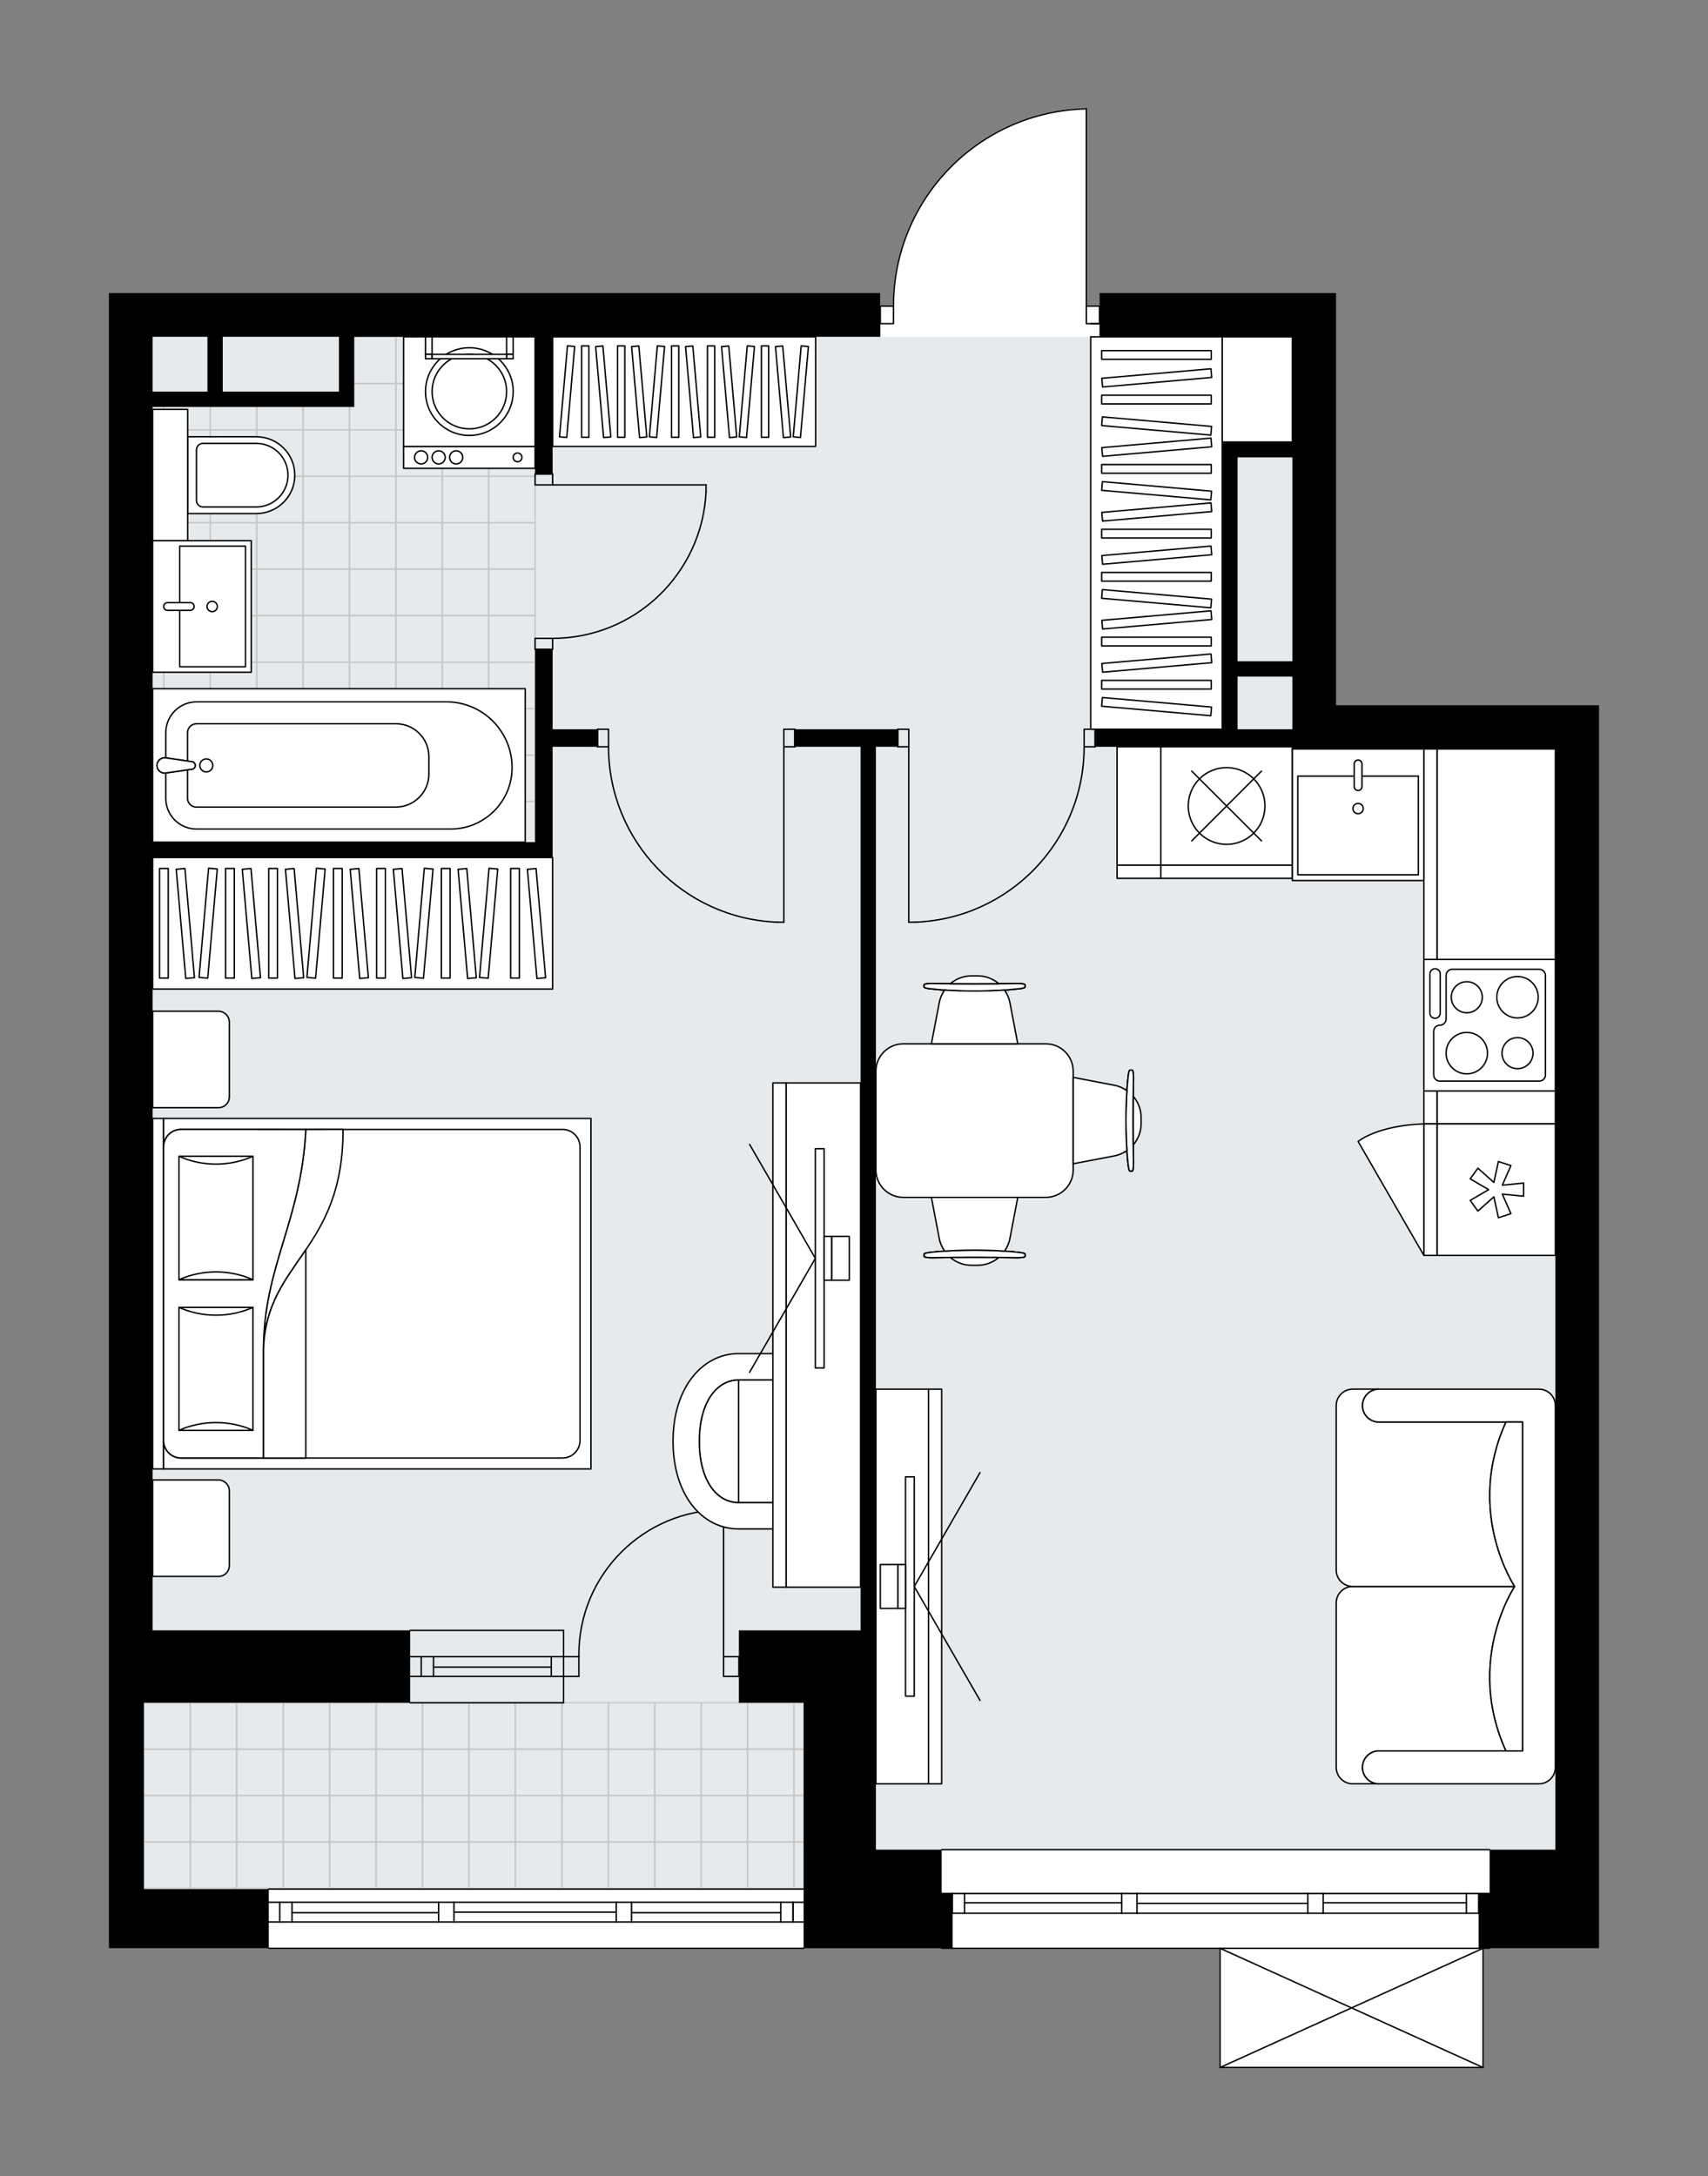 <svg xmlns="http://www.w3.org/2000/svg" height="2000px" id="Layer_1" style="enable-background:new 0 0 1570.11 2000;" version="1.1" viewBox="0 0 1570.11 2000" width="1570.11px" x="0px" y="0px" xml:space="preserve">
<rect x="0" y="0" width="1570.11" height="2000" fill="#808080" stroke="none"/>
<style type="text/css">
	.st0{fill:#FFFFFF;}
	.st1{fill:#E7EAEC;}
	.st2{fill:none;stroke:#C8C8C8;stroke-width:1.3;stroke-linecap:round;stroke-linejoin:round;stroke-miterlimit:10;}
	.st3{fill:none;stroke:#000000;stroke-width:1.3;stroke-linecap:round;stroke-linejoin:round;stroke-miterlimit:10;}
	.st4{fill:#FFFFFF;stroke:#000000;stroke-width:1.3;stroke-linecap:round;stroke-linejoin:round;stroke-miterlimit:10;}
	.st5{fill:none;stroke:#000000;stroke-width:1.3;stroke-linecap:round;stroke-linejoin:round;}
	.st6{fill:none;stroke:#000000;stroke-width:1.3;stroke-linecap:round;stroke-linejoin:round;stroke-dasharray:10.076,10.076;}
	.st7{font-family: 'Arial-BoldMT','Arial'; font-weight:bold;}
	.st8{font-size:105.605px;}
	.st9{font-size:89.358px;}
	.st10{font-family: 'ArialMT','Arial';}
	.st11{font-size:40px;}
</style>
<path class="st0" d="M1470.11,648v40.3v1011.47v90.67h-100.09  c0,0.36-0.29,0.65-0.65,0.65h-5.39V1900c0,0,0,0.01,0,0.01c0,0.04-0.01,0.07-0.02,0.11c-0.01,0.05-0.01,0.1-0.03,0.15  c0,0,0,0,0,0.01c0,0.01-0.01,0.01-0.01,0.01c-0.05,0.09-0.12,0.17-0.2,0.23c-0.02,0.02-0.04,0.03-0.07,0.05  c-0.09,0.05-0.19,0.09-0.31,0.09c0,0,0,0-0.01,0c0,0,0,0,0,0h-241.78c0,0,0,0,0,0c0,0,0,0-0.01,0c-0.11,0-0.21-0.04-0.31-0.09  c-0.02-0.01-0.04-0.03-0.07-0.05c-0.08-0.06-0.16-0.14-0.2-0.23c0-0.01-0.01-0.01-0.01-0.01c0,0,0,0,0-0.01  c-0.02-0.05-0.02-0.1-0.03-0.15c-0.01-0.04-0.02-0.07-0.02-0.11c0,0,0-0.01,0-0.01v-108.92H865.65c-0.36,0-0.65-0.29-0.65-0.65  H739.36c0,0.36-0.29,0.65-0.65,0.65H247.08c-0.36,0-0.65-0.29-0.65-0.65H100v-54.4v-171.26v-66.49V269.2h40.3h668.94v11.44h11.45  c0.17-47.61,18.57-92.54,51.87-126.6c33.46-34.21,78.23-53.63,126.06-54.7c0,0,0,0,0.01,0c0,0,0,0,0.01,0  c0.26,0,0.48,0.15,0.58,0.37c0,0,0.01,0.01,0.01,0.01c0.02,0.06,0.03,0.12,0.04,0.18c0,0.02,0.02,0.04,0.02,0.07c0,0,0,0,0,0  c0,0,0,0.01,0,0.01v180.64h11.44V269.2h177.31h40.3V648H1470.11z" id="background" />
<g id="floor">
	<polygon class="st1" points="1429.81,688.3 1188.03,688.3 1188.03,309.5 140.3,309.5 140.3,688.3 140.3,1024.94 140.3,1564.77    132.24,1564.77 132.24,1736.03 738.71,1736.03 738.71,1699.76 1429.81,1699.76  " />
	<g>
		
			<rect class="st2" height="26.74" transform="matrix(2.223905e-05 -1 1 2.223905e-05 -279.057 553.72)" width="42.65" x="116.01" y="403.02" />
		
			<rect class="st2" height="26.74" transform="matrix(2.244058e-05 -1 1 2.244058e-05 -242.668 517.333)" width="30.13" x="122.27" y="366.64" />
		
			<rect class="st2" height="42.65" transform="matrix(2.252771e-05 -1 1 2.252771e-05 -116.429 716.359)" width="42.65" x="278.65" y="395.07" />
		
			<rect class="st2" height="42.65" transform="matrix(2.301168e-05 -1 1 2.301168e-05 -79.905 679.838)" width="30.4" x="284.78" y="358.55" />
		
			<rect class="st2" height="42.65" transform="matrix(2.252771e-05 -1 1 2.252771e-05 -159.075 673.71)" width="42.65" x="236" y="395.07" />
		
			<rect class="st2" height="42.65" transform="matrix(2.301167e-05 -1 1 2.301167e-05 -122.551 637.189)" width="30.4" x="242.13" y="358.55" />
		
			<rect class="st2" height="42.65" transform="matrix(2.252771e-05 -1 1 2.252771e-05 -201.721 631.061)" width="42.65" x="193.35" y="395.07" />
		
			<rect class="st2" height="42.65" transform="matrix(2.301168e-05 -1 1 2.301168e-05 -165.197 594.54)" width="30.4" x="199.48" y="358.55" />
		
			<rect class="st2" height="42.65" transform="matrix(2.252771e-05 -1 1 2.252771e-05 -244.367 588.412)" width="42.65" x="150.71" y="395.07" />
		
			<rect class="st2" height="42.65" transform="matrix(2.284918e-05 -1 1 2.284918e-05 -207.978 552.025)" width="30.13" x="156.97" y="358.68" />
		
			<rect class="st2" height="42.65" transform="matrix(2.252771e-05 -1 1 2.252771e-05 54.157 886.955)" width="42.65" x="449.24" y="395.07" />
		
			<rect class="st2" height="42.65" transform="matrix(2.252771e-05 -1 1 2.252771e-05 96.806 844.308)" width="42.65" x="449.24" y="352.43" />
		
			<rect class="st2" height="42.65" transform="matrix(2.252771e-05 -1 1 2.252771e-05 11.511 844.306)" width="42.65" x="406.59" y="395.07" />
		
			<rect class="st2" height="42.65" transform="matrix(2.252771e-05 -1 1 2.252771e-05 54.16 801.659)" width="42.65" x="406.59" y="352.42" />
		
			<rect class="st2" height="42.65" transform="matrix(2.252771e-05 -1 1 2.252771e-05 -31.135 801.657)" width="42.65" x="363.95" y="395.07" />
		
			<rect class="st2" height="42.65" transform="matrix(2.252771e-05 -1 1 2.252771e-05 11.514 759.01)" width="42.65" x="363.95" y="352.42" />
		
			<rect class="st2" height="42.65" transform="matrix(-2.252771e-05 1 -1 -2.252771e-05 801.547 -139.592)" width="42.92" x="449.11" y="309.64" />
		
			<rect class="st2" height="42.65" transform="matrix(-2.252771e-05 1 -1 -2.252771e-05 758.897 -96.945)" width="42.92" x="406.46" y="309.64" />
		
			<rect class="st2" height="42.65" transform="matrix(-2.252771e-05 1 -1 -2.252771e-05 716.247 -54.298)" width="42.92" x="363.81" y="309.64" />
		
			<rect class="st2" height="42.65" transform="matrix(2.252771e-05 -1 1 2.252771e-05 -73.782 759.007)" width="42.65" x="321.3" y="395.07" />
		
			<rect class="st2" height="42.65" transform="matrix(2.252771e-05 -1 1 2.252771e-05 -31.133 716.361)" width="42.65" x="321.3" y="352.42" />
		
			<rect class="st2" height="42.65" transform="matrix(-2.252771e-05 1 -1 -2.252771e-05 673.597 -11.65)" width="42.92" x="321.17" y="309.64" />
		
			<rect class="st2" height="26.74" transform="matrix(2.223905e-05 -1 1 2.223905e-05 -535.218 809.864)" width="42.65" x="116.01" y="659.18" />
		
			<rect class="st2" height="26.74" transform="matrix(2.223905e-05 -1 1 2.223905e-05 -492.569 767.218)" width="42.65" x="116.01" y="616.53" />
		
			<rect class="st2" height="42.65" transform="matrix(2.252771e-05 -1 1 2.252771e-05 -372.589 972.504)" width="42.65" x="278.64" y="651.23" />
		
			<rect class="st2" height="42.65" transform="matrix(2.252771e-05 -1 1 2.252771e-05 -329.94 929.857)" width="42.65" x="278.65" y="608.58" />
		
			<rect class="st2" height="42.65" transform="matrix(2.252771e-05 -1 1 2.252771e-05 -415.235 929.855)" width="42.65" x="236" y="651.23" />
		
			<rect class="st2" height="42.65" transform="matrix(2.252771e-05 -1 1 2.252771e-05 -372.586 887.208)" width="42.65" x="236" y="608.58" />
		
			<rect class="st2" height="42.65" transform="matrix(2.252771e-05 -1 1 2.252771e-05 -457.882 887.206)" width="42.65" x="193.35" y="651.22" />
		
			<rect class="st2" height="42.65" transform="matrix(2.252771e-05 -1 1 2.252771e-05 -415.233 844.559)" width="42.65" x="193.35" y="608.58" />
		
			<rect class="st2" height="42.65" transform="matrix(2.252771e-05 -1 1 2.252771e-05 -500.528 844.557)" width="42.65" x="150.7" y="651.22" />
		
			<rect class="st2" height="42.65" transform="matrix(2.252771e-05 -1 1 2.252771e-05 -457.879 801.91)" width="42.65" x="150.7" y="608.58" />
		
			<rect class="st2" height="26.74" transform="matrix(2.223905e-05 -1 1 2.223905e-05 -407.003 681.658)" width="42.65" x="116.01" y="530.97" />
		
			<rect class="st2" height="26.74" transform="matrix(2.223905e-05 -1 1 2.223905e-05 -364.354 639.012)" width="42.65" x="116.01" y="488.32" />
		
			<rect class="st2" height="26.74" transform="matrix(2.223905e-05 -1 1 2.223905e-05 -321.705 596.366)" width="42.65" x="116.01" y="445.67" />
		
			<rect class="st2" height="26.74" transform="matrix(-2.223905e-05 1 -1 -2.223905e-05 724.454 449.796)" width="42.92" x="115.88" y="573.75" />
		
			<rect class="st2" height="42.65" transform="matrix(2.252771e-05 -1 1 2.252771e-05 -244.375 844.298)" width="42.65" x="278.65" y="523.01" />
		
			<rect class="st2" height="42.65" transform="matrix(2.252771e-05 -1 1 2.252771e-05 -201.726 801.652)" width="42.65" x="278.65" y="480.37" />
		
			<rect class="st2" height="42.65" transform="matrix(2.252771e-05 -1 1 2.252771e-05 -159.077 759.005)" width="42.65" x="278.65" y="437.72" />
		
			<rect class="st2" height="42.65" transform="matrix(2.252771e-05 -1 1 2.252771e-05 -287.021 801.649)" width="42.65" x="236" y="523.01" />
		
			<rect class="st2" height="42.65" transform="matrix(2.252771e-05 -1 1 2.252771e-05 -244.372 759.003)" width="42.65" x="236" y="480.37" />
		
			<rect class="st2" height="42.65" transform="matrix(2.252771e-05 -1 1 2.252771e-05 -201.723 716.356)" width="42.65" x="236" y="437.72" />
		
			<rect class="st2" height="42.65" transform="matrix(2.252771e-05 -1 1 2.252771e-05 -329.667 759)" width="42.65" x="193.35" y="523.01" />
		
			<rect class="st2" height="42.65" transform="matrix(2.252771e-05 -1 1 2.252771e-05 -287.018 716.354)" width="42.65" x="193.35" y="480.36" />
		
			<rect class="st2" height="42.65" transform="matrix(2.252771e-05 -1 1 2.252771e-05 -244.369 673.707)" width="42.65" x="193.35" y="437.72" />
		
			<rect class="st2" height="42.65" transform="matrix(2.252771e-05 -1 1 2.252771e-05 -372.313 716.351)" width="42.65" x="150.7" y="523.01" />
		
			<rect class="st2" height="42.65" transform="matrix(2.252771e-05 -1 1 2.252771e-05 -329.664 673.704)" width="42.65" x="150.7" y="480.36" />
		
			<rect class="st2" height="42.65" transform="matrix(2.252771e-05 -1 1 2.252771e-05 -287.015 631.058)" width="42.65" x="150.7" y="437.72" />
		
			<rect class="st2" height="42.65" transform="matrix(-2.252771e-05 1 -1 -2.252771e-05 887.097 287.164)" width="42.92" x="278.51" y="565.8" />
		
			<rect class="st2" height="42.65" transform="matrix(-2.252771e-05 1 -1 -2.252771e-05 844.448 329.811)" width="42.92" x="235.86" y="565.8" />
		
			<rect class="st2" height="42.65" transform="matrix(-2.252771e-05 1 -1 -2.252771e-05 801.798 372.458)" width="42.92" x="193.22" y="565.79" />
		
			<rect class="st2" height="42.65" transform="matrix(-2.252771e-05 1 -1 -2.252771e-05 759.148 415.105)" width="42.92" x="150.57" y="565.79" />
		
			<rect class="st2" height="42.65" transform="matrix(2.252771e-05 -1 1 2.252771e-05 -202.003 1143.099)" width="42.65" x="449.24" y="651.23" />
		
			<rect class="st2" height="42.65" transform="matrix(2.252771e-05 -1 1 2.252771e-05 -159.354 1100.453)" width="42.65" x="449.24" y="608.58" />
		
			<rect class="st2" height="42.65" transform="matrix(2.252771e-05 -1 1 2.252771e-05 -244.649 1100.45)" width="42.65" x="406.59" y="651.23" />
		
			<rect class="st2" height="42.65" transform="matrix(2.252771e-05 -1 1 2.252771e-05 -202 1057.804)" width="42.65" x="406.59" y="608.58" />
		
			<rect class="st2" height="42.65" transform="matrix(2.252771e-05 -1 1 2.252771e-05 -287.296 1057.801)" width="42.65" x="363.94" y="651.23" />
		
			<rect class="st2" height="42.65" transform="matrix(2.252771e-05 -1 1 2.252771e-05 -244.647 1015.155)" width="42.65" x="363.94" y="608.58" />
		
			<rect class="st2" height="42.65" transform="matrix(2.252771e-05 -1 1 2.252771e-05 -73.789 1014.893)" width="42.65" x="449.24" y="523.02" />
		
			<rect class="st2" height="42.65" transform="matrix(2.252771e-05 -1 1 2.252771e-05 -31.14 972.247)" width="42.65" x="449.24" y="480.37" />
		
			<rect class="st2" height="42.65" transform="matrix(2.252771e-05 -1 1 2.252771e-05 11.509 929.601)" width="42.65" x="449.24" y="437.72" />
		
			<rect class="st2" height="42.65" transform="matrix(2.252771e-05 -1 1 2.252771e-05 -116.435 972.244)" width="42.65" x="406.59" y="523.02" />
		
			<rect class="st2" height="42.65" transform="matrix(2.252771e-05 -1 1 2.252771e-05 -73.786 929.598)" width="42.65" x="406.59" y="480.37" />
		
			<rect class="st2" height="42.65" transform="matrix(2.252771e-05 -1 1 2.252771e-05 -31.137 886.952)" width="42.65" x="406.59" y="437.72" />
		
			<rect class="st2" height="42.65" transform="matrix(2.252771e-05 -1 1 2.252771e-05 -159.081 929.595)" width="42.65" x="363.94" y="523.02" />
		
			<rect class="st2" height="42.65" transform="matrix(2.252771e-05 -1 1 2.252771e-05 -116.432 886.949)" width="42.65" x="363.94" y="480.37" />
		
			<rect class="st2" height="42.65" transform="matrix(2.252771e-05 -1 1 2.252771e-05 -73.783 844.303)" width="42.65" x="363.95" y="437.72" />
		
			<rect class="st2" height="42.65" transform="matrix(-2.252771e-05 1 -1 -2.252771e-05 1057.697 116.574)" width="42.92" x="449.1" y="565.8" />
		
			<rect class="st2" height="42.65" transform="matrix(-2.252771e-05 1 -1 -2.252771e-05 1015.047 159.221)" width="42.92" x="406.46" y="565.8" />
		
			<rect class="st2" height="42.65" transform="matrix(-2.252771e-05 1 -1 -2.252771e-05 972.397 201.868)" width="42.92" x="363.81" y="565.8" />
		
			<rect class="st2" height="42.65" transform="matrix(2.252770e-05 -1 1 2.252770e-05 -329.942 1015.152)" width="42.65" x="321.29" y="651.23" />
		
			<rect class="st2" height="42.65" transform="matrix(2.252771e-05 -1 1 2.252771e-05 -287.293 972.506)" width="42.65" x="321.29" y="608.58" />
		
			<rect class="st2" height="42.65" transform="matrix(2.252771e-05 -1 1 2.252771e-05 -201.728 886.946)" width="42.65" x="321.3" y="523.01" />
		
			<rect class="st2" height="42.65" transform="matrix(2.252771e-05 -1 1 2.252771e-05 -159.079 844.3)" width="42.65" x="321.3" y="480.37" />
		
			<rect class="st2" height="42.65" transform="matrix(2.252771e-05 -1 1 2.252771e-05 -116.43 801.654)" width="42.65" x="321.3" y="437.72" />
		
			<rect class="st2" height="42.65" transform="matrix(-2.252771e-05 1 -1 -2.252771e-05 929.747 244.516)" width="42.92" x="321.16" y="565.8" />
		
			<rect class="st2" height="26.74" transform="matrix(2.223905e-05 -1 1 2.223905e-05 -620.515 895.156)" width="42.65" x="116.01" y="744.47" />
		
			<rect class="st2" height="26.74" transform="matrix(2.223905e-05 -1 1 2.223905e-05 -577.866 852.51)" width="42.65" x="116.01" y="701.83" />
		
			<rect class="st2" height="42.65" transform="matrix(2.252771e-05 -1 1 2.252771e-05 -457.886 1057.796)" width="42.65" x="278.64" y="736.52" />
		
			<rect class="st2" height="42.65" transform="matrix(2.252771e-05 -1 1 2.252771e-05 -415.237 1015.15)" width="42.65" x="278.64" y="693.87" />
		
			<rect class="st2" height="42.65" transform="matrix(2.252771e-05 -1 1 2.252771e-05 -500.532 1015.147)" width="42.65" x="235.99" y="736.52" />
		
			<rect class="st2" height="42.65" transform="matrix(2.252771e-05 -1 1 2.252771e-05 -457.883 972.501)" width="42.65" x="236" y="693.87" />
		
			<rect class="st2" height="42.65" transform="matrix(2.252771e-05 -1 1 2.252771e-05 -543.178 972.498)" width="42.65" x="193.35" y="736.52" />
		
			<rect class="st2" height="42.65" transform="matrix(2.252771e-05 -1 1 2.252771e-05 -500.529 929.852)" width="42.65" x="193.35" y="693.87" />
		
			<rect class="st2" height="42.65" transform="matrix(2.252771e-05 -1 1 2.252771e-05 -585.825 929.849)" width="42.65" x="150.7" y="736.52" />
		
			<rect class="st2" height="42.65" transform="matrix(2.252771e-05 -1 1 2.252771e-05 -543.176 887.202)" width="42.65" x="150.7" y="693.87" />
		
			<rect class="st2" height="42.65" transform="matrix(2.252771e-05 -1 1 2.252771e-05 -287.3 1228.391)" width="42.65" x="449.24" y="736.52" />
		
			<rect class="st2" height="42.65" transform="matrix(2.252771e-05 -1 1 2.252771e-05 -244.651 1185.745)" width="42.65" x="449.24" y="693.88" />
		
			<rect class="st2" height="42.65" transform="matrix(2.252771e-05 -1 1 2.252771e-05 -329.946 1185.742)" width="42.65" x="406.59" y="736.52" />
		
			<rect class="st2" height="42.65" transform="matrix(2.252771e-05 -1 1 2.252771e-05 -287.297 1143.096)" width="42.65" x="406.59" y="693.88" />
		
			<rect class="st2" height="42.65" transform="matrix(2.252771e-05 -1 1 2.252771e-05 -372.592 1143.093)" width="42.65" x="363.94" y="736.52" />
		
			<rect class="st2" height="42.65" transform="matrix(2.252771e-05 -1 1 2.252771e-05 -329.943 1100.447)" width="42.65" x="363.94" y="693.87" />
		
			<rect class="st2" height="42.65" transform="matrix(2.252771e-05 -1 1 2.252771e-05 -415.239 1100.444)" width="42.65" x="321.29" y="736.52" />
		
			<rect class="st2" height="42.65" transform="matrix(2.252771e-05 -1 1 2.252771e-05 -372.59 1057.798)" width="42.65" x="321.29" y="693.87" />
	</g>
	<g>
		<rect class="st2" height="42.65" width="42.65" x="644.55" y="1564.77" />
		<rect class="st2" height="42.65" width="42.65" x="687.2" y="1564.77" />
		<rect class="st2" height="42.65" width="42.65" x="644.55" y="1607.42" />
		<rect class="st2" height="42.65" width="42.65" x="687.2" y="1607.41" />
		<rect class="st2" height="42.65" width="42.65" x="644.55" y="1650.06" />
		<rect class="st2" height="42.65" width="42.65" x="687.2" y="1650.06" />
		<rect class="st2" height="42.65" width="42.65" x="644.55" y="1692.71" />
		<rect class="st2" height="42.65" width="42.65" x="687.2" y="1692.71" />
		<rect class="st2" height="42.65" width="42.65" x="729.84" y="1564.77" />
		<rect class="st2" height="42.65" width="42.65" x="729.84" y="1607.42" />
		<rect class="st2" height="42.65" width="42.65" x="729.84" y="1650.06" />
		<rect class="st2" height="42.65" width="42.65" x="729.84" y="1692.71" />
		<rect class="st2" height="42.65" width="42.65" x="388.39" y="1564.77" />
		<rect class="st2" height="42.65" width="42.65" x="431.04" y="1564.77" />
		<rect class="st2" height="42.65" width="42.65" x="388.39" y="1607.42" />
		<rect class="st2" height="42.65" width="42.65" x="431.04" y="1607.42" />
		<rect class="st2" height="42.65" width="42.65" x="388.4" y="1650.07" />
		<rect class="st2" height="42.65" width="42.65" x="431.04" y="1650.07" />
		<rect class="st2" height="42.65" width="42.65" x="516.61" y="1564.77" />
		<rect class="st2" height="42.65" width="42.65" x="559.25" y="1564.77" />
		<rect class="st2" height="42.65" width="42.65" x="601.9" y="1564.77" />
		<rect class="st2" height="42.65" width="42.65" x="516.61" y="1607.42" />
		<rect class="st2" height="42.65" width="42.65" x="559.25" y="1607.42" />
		<rect class="st2" height="42.65" width="42.65" x="601.9" y="1607.42" />
		<rect class="st2" height="42.65" width="42.65" x="516.61" y="1650.07" />
		<rect class="st2" height="42.65" width="42.65" x="559.26" y="1650.07" />
		<rect class="st2" height="42.65" width="42.65" x="601.9" y="1650.06" />
		
			<rect class="st2" height="42.65" transform="matrix(-1 2.252771e-05 -2.252771e-05 -1 990.331 3172.179)" width="42.92" x="473.69" y="1564.77" />
		
			<rect class="st2" height="42.65" transform="matrix(-1 2.252771e-05 -2.252771e-05 -1 990.334 3257.475)" width="42.92" x="473.69" y="1607.42" />
		
			<rect class="st2" height="42.65" transform="matrix(-1 2.252771e-05 -2.252771e-05 -1 990.337 3342.771)" width="42.92" x="473.69" y="1650.07" />
		<rect class="st2" height="42.65" width="42.65" x="388.4" y="1692.72" />
		<rect class="st2" height="42.65" width="42.65" x="431.04" y="1692.72" />
		<rect class="st2" height="42.65" width="42.65" x="516.61" y="1692.71" />
		<rect class="st2" height="42.65" width="42.65" x="559.26" y="1692.71" />
		<rect class="st2" height="42.65" width="42.65" x="601.9" y="1692.71" />
		
			<rect class="st2" height="42.65" transform="matrix(-1 2.252771e-05 -2.252771e-05 -1 990.34 3428.068)" width="42.92" x="473.69" y="1692.72" />
		<rect class="st2" height="42.65" width="42.65" x="132.24" y="1564.78" />
		<rect class="st2" height="42.65" width="42.65" x="174.89" y="1564.78" />
		<rect class="st2" height="42.65" width="42.65" x="132.24" y="1607.43" />
		<rect class="st2" height="42.65" width="42.65" x="174.89" y="1607.43" />
		<rect class="st2" height="42.65" width="42.65" x="132.24" y="1650.07" />
		<rect class="st2" height="42.65" width="42.65" x="174.89" y="1650.07" />
		<rect class="st2" height="42.65" width="42.65" x="260.45" y="1564.78" />
		<rect class="st2" height="42.65" width="42.65" x="303.1" y="1564.77" />
		<rect class="st2" height="42.65" width="42.65" x="345.75" y="1564.77" />
		<rect class="st2" height="42.65" width="42.65" x="260.45" y="1607.42" />
		<rect class="st2" height="42.65" width="42.65" x="303.1" y="1607.42" />
		<rect class="st2" height="42.65" width="42.65" x="345.75" y="1607.42" />
		<rect class="st2" height="42.65" width="42.65" x="260.45" y="1650.07" />
		<rect class="st2" height="42.65" width="42.65" x="303.1" y="1650.07" />
		<rect class="st2" height="42.65" width="42.65" x="345.75" y="1650.07" />
		
			<rect class="st2" height="42.65" transform="matrix(-1 2.252771e-05 -2.252771e-05 -1 478.021 3172.195)" width="42.92" x="217.53" y="1564.78" />
		
			<rect class="st2" height="42.65" transform="matrix(-1 2.252771e-05 -2.252771e-05 -1 478.024 3257.491)" width="42.92" x="217.54" y="1607.42" />
		
			<rect class="st2" height="42.65" transform="matrix(-1 2.252771e-05 -2.252771e-05 -1 478.026 3342.787)" width="42.92" x="217.54" y="1650.07" />
		<rect class="st2" height="42.65" width="42.65" x="132.24" y="1692.72" />
		<rect class="st2" height="42.65" width="42.65" x="174.89" y="1692.72" />
		<rect class="st2" height="42.65" width="42.65" x="260.45" y="1692.72" />
		<rect class="st2" height="42.65" width="42.65" x="303.1" y="1692.72" />
		<rect class="st2" height="42.65" width="42.65" x="345.75" y="1692.72" />
		
			<rect class="st2" height="42.65" transform="matrix(-1 2.252771e-05 -2.252771e-05 -1 478.029 3428.084)" width="42.92" x="217.54" y="1692.72" />
	</g>
	<g id="LWPOLYLINE_00000127727667959309343700000012979585510329050272_">
		<rect class="st3" height="10.07" width="16.12" x="491.89" y="435.52" />
	</g>
	<g id="LWPOLYLINE_00000086692897423845380520000011976001376756265909_">
		<rect class="st3" height="10.07" width="16.12" x="491.89" y="586.64" />
	</g>
	<g id="LINE_00000044866925705831791720000016764867714940964539_">
		<line class="st3" x1="508.01" x2="491.89" y1="435.52" y2="435.52" />
	</g>
	<g id="LINE_00000170275651426439756160000001460398709176942008_">
		<line class="st3" x1="508.01" x2="491.89" y1="596.71" y2="596.71" />
	</g>
	<g id="LINE_00000089548763826994780490000010612759674852623536_">
		<line class="st3" x1="508.01" x2="649.05" y1="445.6" y2="445.6" />
	</g>
	<g id="ARC_00000106145211494348722870000007520935574246449797_">
		<path class="st3" d="M649.05,451.64c-3.36,75.47-65.49,134.95-141.04,135" />
	</g>
	<g id="LINE_00000067227757424922261220000003503571761589575837_">
		<line class="st3" x1="649.05" x2="649.05" y1="445.6" y2="451.64" />
	</g>
	<g id="LWPOLYLINE_00000163793559194482584200000011760334877109537981_">
		<rect class="st3" height="16.12" width="10.07" x="720.58" y="670.16" />
	</g>
	<g id="LWPOLYLINE_00000183962427282841054890000016745649680621904010_">
		<rect class="st3" height="16.12" width="10.07" x="549.32" y="670.16" />
	</g>
	<g id="LINE_00000173862829622045203800000001583347177690873221_">
		<line class="st3" x1="730.65" x2="730.65" y1="686.28" y2="670.16" />
	</g>
	<g id="LINE_00000155136731795014176050000009441222446431569337_">
		<line class="st3" x1="549.32" x2="549.32" y1="686.28" y2="670.16" />
	</g>
	<g id="LINE_00000150077866407408774400000013771114468596191905_">
		<line class="st3" x1="720.58" x2="720.58" y1="686.28" y2="847.47" />
	</g>
	<g id="LINE_00000106148421670859766610000018253897370323251085_">
		<line class="st3" x1="714.54" x2="720.58" y1="847.47" y2="847.47" />
	</g>
	<g id="ARC_00000118376118232310802570000001674796668293628289_">
		<path class="st3" d="M714.54,847.47c-86.61-3.35-155.1-74.52-155.15-161.19" />
	</g>
	<g id="LWPOLYLINE_00000072989070944950505470000011795249451095490223_">
		<rect class="st3" height="16.12" width="10.07" x="825.34" y="670.16" />
	</g>
	<g id="LWPOLYLINE_00000085216030639567028640000017750676215154524302_">
		<rect class="st3" height="16.12" width="10.07" x="996.6" y="670.16" />
	</g>
	<g id="LINE_00000008828161382698410890000004288426384114743969_">
		<line class="st3" x1="825.34" x2="825.34" y1="686.28" y2="670.16" />
	</g>
	<g id="LINE_00000018203595428809900520000011608543996128783030_">
		<line class="st3" x1="1006.68" x2="1006.68" y1="686.28" y2="670.16" />
	</g>
	<g id="LINE_00000111151168115682827290000012708097666347780771_">
		<line class="st3" x1="835.41" x2="835.41" y1="686.28" y2="847.47" />
	</g>
	<g id="LINE_00000074436520544072857270000009830888589547357880_">
		<line class="st3" x1="841.46" x2="835.41" y1="847.47" y2="847.47" />
	</g>
	<g id="ARC_00000042710862877456055540000017787050222220356233_">
		<path class="st3" d="M996.6,686.28c-0.04,86.67-68.54,157.83-155.15,161.19" />
	</g>
	<g id="ARC_00000036236242153354631450000014892788725603611826_">
		<path class="st3" d="M998.63,100c-98.56,2.19-177.31,82.71-177.31,181.29" />
	</g>
	<g id="LINE_00000181055108625979453390000002403470787989915014_">
		<line class="st3" x1="1002.66" x2="1010.72" y1="297.41" y2="297.41" />
	</g>
	<g id="LINE_00000160876034100313642700000004427829544144767667_">
		<line class="st3" x1="998.63" x2="998.63" y1="281.29" y2="100" />
	</g>
	<g id="LWPOLYLINE_00000050651938023678706670000000665150089278338197_">
		<rect class="st3" height="16.12" width="12.09" x="809.23" y="281.29" />
	</g>
	<g id="LWPOLYLINE_00000041291360348555258750000008624346035113942692_">
		<rect class="st3" height="16.12" width="12.09" x="998.63" y="281.29" />
	</g>
	<g id="ARC_00000033348779774842542660000009077215403166047147_">
		<path class="st3" d="M532.16,1522.45c-0.01-0.66-0.01-1.32-0.01-1.98c-0.01-73.46,59.54-133.01,133-133.02" />
	</g>
	<g id="LINE_00000051373617646044546690000011653277023846631319_">
		<line class="st3" x1="665.14" x2="665.14" y1="1522.45" y2="1387.46" />
	</g>
	<g id="LINE_00000108291315008793431400000017166470321146300567_">
		<line class="st3" x1="518.05" x2="532.16" y1="1522.45" y2="1522.45" />
	</g>
	<g id="LINE_00000118386158333863732040000014929810591911106953_">
		<line class="st3" x1="532.16" x2="532.16" y1="1522.45" y2="1540.59" />
	</g>
	<g id="LINE_00000000920445145870453000000003526823153560412044_">
		<line class="st3" x1="532.16" x2="518.05" y1="1540.59" y2="1540.59" />
	</g>
	<g id="LINE_00000065045742094567255430000009175510614253517191_">
		<line class="st3" x1="679.24" x2="665.14" y1="1540.59" y2="1540.59" />
	</g>
	<g id="LINE_00000160883843847981473960000015317297783848664453_">
		<line class="st3" x1="665.14" x2="665.14" y1="1540.59" y2="1522.45" />
	</g>
	<g id="LINE_00000021829550530195775200000011048710240285122436_">
		<line class="st3" x1="665.14" x2="679.24" y1="1522.45" y2="1522.45" />
	</g>
	<g id="LINE_00000062150290185474210350000005151997789255736743_">
		<line class="st3" x1="679.24" x2="679.24" y1="1540.59" y2="1522.45" />
	</g>
	<g id="LINE_00000087397589159879221070000004389461515357911483_">
		<line class="st3" x1="518.05" x2="377.01" y1="1522.45" y2="1522.45" />
	</g>
	<g id="LINE_00000018220667638567216320000001992094795270646166_">
		<line class="st3" x1="518.05" x2="377.01" y1="1540.59" y2="1540.59" />
	</g>
	<g id="LINE_00000080197940196544569530000010902409587762385826_">
		<line class="st3" x1="506.77" x2="398.52" y1="1532.02" y2="1532.02" />
	</g>
	<g id="LINE_00000121247361611794531830000011693815983733486780_">
		<line class="st3" x1="387.23" x2="387.23" y1="1522.45" y2="1540.59" />
	</g>
	<g id="LINE_00000152252489771099810280000004178660356093834898_">
		<line class="st3" x1="506.77" x2="506.77" y1="1522.45" y2="1540.59" />
	</g>
	<g id="LINE_00000062184038253010545010000000431017390879984000_">
		<line class="st3" x1="518.05" x2="377.01" y1="1498.28" y2="1498.28" />
	</g>
	<g id="LINE_00000157279140624652742850000013175380372491446458_">
		<line class="st3" x1="377.01" x2="518.05" y1="1564.77" y2="1564.77" />
	</g>
	<g id="LINE_00000180325532068865273000000008935173786817358000_">
		<line class="st3" x1="398.52" x2="398.52" y1="1522.44" y2="1540.57" />
	</g>
	<g id="LINE_00000117670993553089936290000005840300512931808920_">
		<line class="st3" x1="518.05" x2="518.05" y1="1498.28" y2="1564.77" />
	</g>
	<g id="LINE_00000107564087410231798330000012623715980185915293_">
		<line class="st3" x1="865.65" x2="1369.37" y1="1699.76" y2="1699.76" />
	</g>
	<g id="LINE_00000152240069900654245580000004532438889469843898_">
		<line class="st3" x1="875.36" x2="875.36" y1="1740.06" y2="1758.19" />
	</g>
	<g id="LINE_00000183241829840258734880000003020947933153383309_">
		<line class="st3" x1="1359.29" x2="1359.29" y1="1740.06" y2="1758.19" />
	</g>
	<g id="LINE_00000144300563994751776290000007517427341582776218_">
		<line class="st3" x1="1031.12" x2="886.65" y1="1748.62" y2="1748.62" />
	</g>
	<g id="LINE_00000134216306041854679520000003993014079613404342_">
		<line class="st3" x1="1348.01" x2="1216.36" y1="1748.62" y2="1748.62" />
	</g>
	<g id="LINE_00000180364419092765682340000004337209564504661380_">
		<line class="st3" x1="1348.01" x2="1348.01" y1="1758.19" y2="1740.06" />
	</g>
	<g id="LINE_00000062179273980394300160000014339922461196334976_">
		<line class="st3" x1="875.36" x2="875.36" y1="1740.06" y2="1758.19" />
	</g>
	<g id="LINE_00000094606727254416076080000007302418507995799978_">
		<line class="st3" x1="886.65" x2="886.65" y1="1758.19" y2="1740.06" />
	</g>
	<g id="LINE_00000039122561424096814770000000797141971355289479_">
		<line class="st3" x1="1045.22" x2="1045.22" y1="1740.06" y2="1758.19" />
	</g>
	<g id="LINE_00000064339153784485992800000000827590634005052301_">
		<line class="st3" x1="1045.22" x2="1031.12" y1="1758.19" y2="1758.19" />
	</g>
	<g id="LINE_00000034078979295015612210000006598271990352132998_">
		<line class="st3" x1="1031.12" x2="1031.12" y1="1758.19" y2="1740.06" />
	</g>
	<g id="LINE_00000029014164966693554350000006659246534866852224_">
		<line class="st3" x1="1031.12" x2="1045.22" y1="1740.06" y2="1740.06" />
	</g>
	<g id="LINE_00000126316266545684897400000015687069334367613352_">
		<line class="st3" x1="1369.37" x2="865.65" y1="1790.43" y2="1790.43" />
	</g>
	<g id="LINE_00000060751145673519136190000017493503247976133032_">
		<line class="st3" x1="1216.36" x2="1216.36" y1="1740.06" y2="1758.19" />
	</g>
	<g id="LINE_00000148619763428266821940000017895954668010633345_">
		<line class="st3" x1="1216.36" x2="1202.25" y1="1758.19" y2="1758.19" />
	</g>
	<g id="LINE_00000083793704761091790120000014350012650314712995_">
		<line class="st3" x1="1202.25" x2="1202.25" y1="1758.19" y2="1740.06" />
	</g>
	<g id="LINE_00000061472315673594865320000008730748130772200348_">
		<line class="st3" x1="1202.25" x2="1216.36" y1="1740.06" y2="1740.06" />
	</g>
	<g id="LINE_00000021808655760229316490000014217494413220892089_">
		<line class="st3" x1="1202.25" x2="1045.22" y1="1749.13" y2="1749.13" />
	</g>
	<g id="LWPOLYLINE_00000125593504460738780090000013721122906938024592_">
		<line class="st3" x1="1216.36" x2="1369.37" y1="1740.06" y2="1740.06" />
	</g>
	<g id="LWPOLYLINE_00000181810168437024859930000016088829465693863812_">
		<line class="st3" x1="1202.25" x2="1045.22" y1="1740.06" y2="1740.06" />
	</g>
	<g id="LWPOLYLINE_00000077313373192056444410000012925213649344045189_">
		<line class="st3" x1="1031.12" x2="865.65" y1="1740.06" y2="1740.06" />
	</g>
	<g id="LWPOLYLINE_00000011752103324022674040000015712864212090040710_">
		<line class="st3" x1="1216.36" x2="1369.37" y1="1758.19" y2="1758.19" />
	</g>
	<g id="LWPOLYLINE_00000122720797227909349130000006948385812968370862_">
		<line class="st3" x1="1202.25" x2="1045.22" y1="1758.19" y2="1758.19" />
	</g>
	<g id="LWPOLYLINE_00000067194331323083448730000004783829540408484495_">
		<line class="st3" x1="1031.12" x2="865.65" y1="1758.19" y2="1758.19" />
	</g>
	<g id="LINE_00000129207666788053396480000001699163672201029003_">
		<line class="st3" x1="738.71" x2="247.09" y1="1790.43" y2="1790.43" />
	</g>
	<g id="LINE_00000045606356939772658590000015937560493413644982_">
		<line class="st3" x1="729" x2="729" y1="1766.25" y2="1748.12" />
	</g>
	<g id="LINE_00000123435217657590098600000016970081002001663151_">
		<line class="st3" x1="257.16" x2="257.16" y1="1766.25" y2="1748.12" />
	</g>
	<g id="LINE_00000088100000897574192790000004949524950022614164_">
		<line class="st3" x1="580.55" x2="717.72" y1="1757.69" y2="1757.69" />
	</g>
	<g id="LINE_00000183251154039964128690000003323215052088858798_">
		<line class="st3" x1="268.44" x2="403.21" y1="1757.69" y2="1757.69" />
	</g>
	<g id="LINE_00000065040387193560373930000013985320785900058006_">
		<line class="st3" x1="268.44" x2="268.44" y1="1748.12" y2="1766.25" />
	</g>
	<g id="LINE_00000010284018102373043800000004754391240562589063_">
		<line class="st3" x1="729" x2="729" y1="1766.25" y2="1748.12" />
	</g>
	<g id="LINE_00000116917848821083660420000004818447424605632143_">
		<line class="st3" x1="717.72" x2="717.72" y1="1748.12" y2="1766.25" />
	</g>
	<g id="LINE_00000021832699264289590140000007707588295366614175_">
		<line class="st3" x1="566.44" x2="566.44" y1="1766.25" y2="1748.12" />
	</g>
	<g id="LINE_00000178913858792921191110000017364735228060362174_">
		<line class="st3" x1="566.44" x2="580.55" y1="1748.12" y2="1748.12" />
	</g>
	<g id="LINE_00000094596580388052477840000006514236426644595607_">
		<line class="st3" x1="580.55" x2="580.55" y1="1748.12" y2="1766.25" />
	</g>
	<g id="LINE_00000120519352157568757260000000980385042259110808_">
		<line class="st3" x1="580.55" x2="566.44" y1="1766.25" y2="1766.25" />
	</g>
	<g id="LINE_00000110447597368781378290000014221147237133316541_">
		<line class="st3" x1="247.09" x2="738.71" y1="1736.03" y2="1736.03" />
	</g>
	<g id="LINE_00000022530188879388688420000003988800013382147483_">
		<line class="st3" x1="403.21" x2="403.21" y1="1766.25" y2="1748.12" />
	</g>
	<g id="LINE_00000036943220174458999110000005036151129172135585_">
		<line class="st3" x1="403.21" x2="417.32" y1="1748.12" y2="1748.12" />
	</g>
	<g id="LINE_00000109010154231670983450000016285867818792469899_">
		<line class="st3" x1="417.32" x2="417.32" y1="1748.12" y2="1766.25" />
	</g>
	<g id="LINE_00000022531360107313780340000002231227661144069815_">
		<line class="st3" x1="417.32" x2="403.21" y1="1766.25" y2="1766.25" />
	</g>
	<g id="LINE_00000146465449300559082490000003641132670232446336_">
		<line class="st3" x1="417.32" x2="566.44" y1="1757.19" y2="1757.19" />
	</g>
	<g id="LWPOLYLINE_00000005237829830329773960000000248147911214993072_">
		<line class="st3" x1="403.21" x2="247.09" y1="1766.25" y2="1766.25" />
	</g>
	<g id="LWPOLYLINE_00000052808461564435014340000016778595025204751277_">
		<line class="st3" x1="417.32" x2="566.44" y1="1766.25" y2="1766.25" />
	</g>
	<g id="LWPOLYLINE_00000008871520176099752510000011992384946550406538_">
		<line class="st3" x1="580.55" x2="738.71" y1="1766.25" y2="1766.25" />
	</g>
	<g id="LWPOLYLINE_00000019647238387702785600000015387274684944696728_">
		<line class="st3" x1="403.21" x2="247.09" y1="1748.12" y2="1748.12" />
	</g>
	<g id="LWPOLYLINE_00000163753726859838143140000010174945236115153573_">
		<line class="st3" x1="417.32" x2="566.44" y1="1748.12" y2="1748.12" />
	</g>
	<g id="LWPOLYLINE_00000096049215246628159170000014596914329013021328_">
		<line class="st3" x1="580.55" x2="738.71" y1="1748.12" y2="1748.12" />
	</g>
	<g id="LINE_00000132082944093180359080000005326827219003404730_">
		<line class="st3" x1="1363.32" x2="1121.54" y1="1900" y2="1900" />
	</g>
	<g id="LINE_00000113331530470727377770000009207887596172232111_">
		<line class="st3" x1="1121.54" x2="1121.54" y1="1900" y2="1790.43" />
	</g>
	<g id="LINE_00000098191518972989102620000017338714417439193521_">
		<line class="st3" x1="1363.32" x2="1363.32" y1="1790.43" y2="1900" />
	</g>
	<g id="LWPOLYLINE_00000171684766123421270030000013445650690909267363_">
		<line class="st3" x1="1121.54" x2="1363.32" y1="1790.43" y2="1900" />
	</g>
	<g id="LWPOLYLINE_00000173861066674119058720000015247268324892882059_">
		<line class="st3" x1="1363.32" x2="1121.54" y1="1790.43" y2="1900" />
	</g>
	<path d="M1228.33,269.2h-40.3h-177.31v40.3h177.31v96.71h-64.48v14.1V607.7v62.46h-116.88v16.12h181.35v2.01h241.78v1011.47h-60.45   v40.3h-10.07v50.37h10.07h100.74v-90.67V688.3V648h-241.78V269.2z M1137.66,420.32h50.37V607.7h-50.37V420.32z M1188.03,670.16   h-50.37v-48.36h50.37V648V670.16z" />
	<path d="M508.01,596.71h-16.12v177.22H140.3V373.98h50.37h14.1h106.79h14.1V309.5h166.23v126.02h16.12V309.5h301.22v-40.3H140.3   H100v1229.07v66.49v171.26v54.4h147.09v-54.4H132.24v-171.26h244.78v-66.49H140.3V788.03h367.71v-14.1v-87.65h41.3v-16.12h-41.3   V596.71z M311.56,309.5v50.37H204.77V309.5H311.56z M140.3,309.5h50.37v50.37H140.3V309.5z" />
	<polygon points="865.65,1699.76 805.2,1699.76 805.2,1498.28 805.2,686.28 825.34,686.28 825.34,670.16 805.2,670.16 791.1,670.16    730.65,670.16 730.65,686.28 791.1,686.28 791.1,1498.28 738.71,1498.28 679.24,1498.28 679.24,1564.77 738.71,1564.77    738.71,1699.76 738.71,1790.43 865.65,1790.43 875.72,1790.43 875.72,1740.06 865.65,1740.06  " />
</g>
<g id="mebel">
	<g>
		<path class="st4" d="M210.82,1438.79v-68.7c0-5.56-4.51-10.07-10.07-10.07H140.3v88.65h60.64    C206.39,1448.67,210.82,1444.25,210.82,1438.79z" />
		<path class="st4" d="M210.82,1008.06v-68.7c0-5.56-4.51-10.07-10.07-10.07H140.3v88.65h60.64    C206.39,1017.95,210.82,1013.52,210.82,1008.06z" />
		<g>
			
				<rect class="st4" height="10.07" transform="matrix(6.123234e-17 -1 1 6.123234e-17 -1043.556 1334.224)" width="322.1" x="-15.72" y="1183.85" />
			
				<rect class="st4" height="392.9" transform="matrix(6.123234e-17 -1 1 6.123234e-17 -842.069 1535.711)" width="322.1" x="185.77" y="992.44" />
			<path class="st4" d="M150.37,1323.75v-269.72c0-8.9,7.22-16.12,16.12-16.12h350.59c8.9,0,16.12,7.22,16.12,16.12v269.72     c0,8.9-7.22,16.12-16.12,16.12H166.49C157.59,1339.87,150.37,1332.65,150.37,1323.75z" />
			<path class="st4" d="M281.1,1037.91c-4.12,84.25-38.84,126-38.87,201.85c2.74-81.17,73.28-89.83,73.13-201.86L281.1,1037.91z" />
			<g>
				<path class="st4" d="M281.1,1037.91c-4.12,84.25-38.84,126-38.87,201.85l0,100.1h-75.74c-8.9,0-16.12-7.22-16.12-16.12v-269.72      c0-8.9,7.22-16.12,16.12-16.12L281.1,1037.91L281.1,1037.91z" />
			</g>
			
				<rect class="st4" height="68.04" transform="matrix(6.123234e-17 -1 1 6.123234e-17 -1059.438 1456.489)" width="113.03" x="142.01" y="1223.94" />
			<path class="st4" d="M232.54,1201.45c-21.37,9.57-46.66,9.57-68.04,0H232.54z" />
			<path class="st4" d="M164.51,1314.48c21.37-9.57,46.66-9.57,68.04,0H164.51z" />
			
				<rect class="st4" height="68.04" transform="matrix(6.123234e-17 -1 1 6.123234e-17 -920.798 1317.85)" width="113.47" x="141.79" y="1085.31" />
			<path class="st4" d="M232.54,1062.59c-21.37,9.61-46.66,9.61-68.04,0H232.54z" />
			<path class="st4" d="M164.51,1176.06c21.37-9.61,46.66-9.61,68.04,0H164.51z" />
			<g>
				<path class="st4" d="M242.23,1239.77v100.1h38.87V1148.6C262.76,1175.7,243.63,1198.26,242.23,1239.77z" />
			</g>
		</g>
	</g>
	<g>
		
			<rect class="st4" height="360.66" transform="matrix(-1 -1.440955e-10 1.440955e-10 -1 2126.215 979.665)" width="120.89" x="1002.66" y="309.5" />
		<g>
			
				<rect class="st4" height="8.01" transform="matrix(-1 -1.350024e-10 1.350024e-10 -1 2126.215 1258.513)" width="100.74" x="1012.74" y="625.25" />
			
				<rect class="st4" height="8.01" transform="matrix(-1 -1.350024e-10 1.350024e-10 -1 2126.215 1179.172)" width="100.74" x="1012.74" y="585.58" />
			
				<rect class="st4" height="8.01" transform="matrix(-1 -1.355890e-10 1.355890e-10 -1 2126.215 1060.162)" width="100.74" x="1012.74" y="526.08" />
			
				<rect class="st4" height="8.01" transform="matrix(-1 -1.336119e-10 1.336119e-10 -1 2126.215 980.822)" width="100.74" x="1012.74" y="486.41" />
			
				<rect class="st4" height="8.01" transform="matrix(-1 -1.346950e-10 1.346950e-10 -1 2126.215 861.812)" width="100.74" x="1012.74" y="426.9" />
			
				<rect class="st4" height="8.01" transform="matrix(-0.996 -0.087 0.087 -0.996 2065.598 1388.369)" width="100.74" x="1012.74" y="645.09" />
			
				<rect class="st4" height="8.01" transform="matrix(-0.996 -0.087 0.087 -0.996 2074.242 1190.396)" width="100.74" x="1012.74" y="545.91" />
			
				<rect class="st4" height="8.01" transform="matrix(-0.996 -0.087 0.087 -0.996 2082.885 992.422)" width="100.74" x="1012.74" y="446.74" />
			
				<rect class="st4" height="8.01" transform="matrix(-0.996 0.087 -0.087 -0.996 2175.284 1123.868)" width="100.74" x="1012.74" y="605.42" />
			
				<rect class="st4" height="8.01" transform="matrix(-0.996 0.087 -0.087 -0.996 2171.827 1044.678)" width="100.74" x="1012.74" y="565.75" />
			
				<rect class="st4" height="8.01" transform="matrix(-0.996 0.087 -0.087 -0.996 2166.641 925.894)" width="100.74" x="1012.74" y="506.24" />
			
				<rect class="st4" height="8.01" transform="matrix(-0.996 0.087 -0.087 -0.996 2163.183 846.705)" width="100.74" x="1012.74" y="466.57" />
			
				<rect class="st4" height="8.01" transform="matrix(-0.996 -0.087 0.087 -0.996 2088.071 873.639)" width="100.74" x="1012.74" y="387.23" />
			
				<rect class="st4" height="8.01" transform="matrix(-0.996 0.087 -0.087 -0.996 2157.997 727.921)" width="100.74" x="1012.74" y="407.07" />
			
				<rect class="st4" height="8.01" transform="matrix(-1 -1.349979e-10 1.349979e-10 -1 2126.215 734.41)" width="100.74" x="1012.74" y="363.2" />
			
				<rect class="st4" height="8.01" transform="matrix(-1 -1.346999e-10 1.346999e-10 -1 2126.215 652.398)" width="100.74" x="1012.74" y="322.2" />
			
				<rect class="st4" height="8.01" transform="matrix(-0.996 0.087 -0.087 -0.996 2152.445 600.763)" width="100.74" x="1012.74" y="343.37" />
		</g>
	</g>
	<g>
		
			<rect class="st4" height="241.78" transform="matrix(1.154477e-10 -1 1 1.154477e-10 269.029 988.777)" width="100.74" x="578.53" y="238.98" />
		<g>
			
				<rect class="st4" height="6.67" transform="matrix(1.345946e-10 -1 1 1.345946e-10 178.119 897.866)" width="83.95" x="496.02" y="356.54" />
			
				<rect class="st4" height="6.67" transform="matrix(1.347243e-10 -1 1 1.347243e-10 211.177 930.924)" width="83.95" x="529.07" y="356.54" />
			
				<rect class="st4" height="6.67" transform="matrix(1.346159e-10 -1 1 1.346159e-10 260.765 980.512)" width="83.95" x="578.66" y="356.54" />
			
				<rect class="st4" height="6.67" transform="matrix(1.353087e-10 -1 1 1.353087e-10 293.823 1013.57)" width="83.95" x="611.72" y="356.54" />
			
				<rect class="st4" height="6.67" transform="matrix(1.355476e-10 -1 1 1.355476e-10 343.411 1063.158)" width="83.95" x="661.31" y="356.54" />
			
				<rect class="st4" height="6.67" transform="matrix(0.087 -0.996 0.996 0.087 117.511 847.987)" width="83.95" x="479.49" y="356.54" />
			
				<rect class="st4" height="6.67" transform="matrix(0.087 -0.996 0.996 0.087 192.953 930.319)" width="83.95" x="562.13" y="356.54" />
			
				<rect class="st4" height="6.67" transform="matrix(0.087 -0.996 0.996 0.087 268.397 1012.65)" width="83.95" x="644.78" y="356.54" />
			
				<rect class="st4" height="6.67" transform="matrix(-0.087 -0.996 0.996 -0.087 244.347 943.65)" width="83.95" x="512.55" y="356.54" />
			
				<rect class="st4" height="6.67" transform="matrix(-0.087 -0.996 0.996 -0.087 280.287 976.583)" width="83.95" x="545.6" y="356.54" />
			
				<rect class="st4" height="6.67" transform="matrix(-0.087 -0.996 0.996 -0.087 334.196 1025.982)" width="83.95" x="595.19" y="356.54" />
			
				<rect class="st4" height="6.67" transform="matrix(-0.087 -0.996 0.996 -0.087 370.136 1058.914)" width="83.95" x="628.25" y="356.54" />
			
				<rect class="st4" height="6.67" transform="matrix(0.087 -0.996 0.996 0.087 313.662 1062.049)" width="83.95" x="694.37" y="356.54" />
			
				<rect class="st4" height="6.67" transform="matrix(-0.087 -0.996 0.996 -0.087 424.046 1108.313)" width="83.95" x="677.84" y="356.54" />
		</g>
	</g>
	<g>
		
			<rect class="st4" height="367.71" transform="matrix(1.438434e-10 -1 1 1.438434e-10 -524.326 1172.633)" width="120.89" x="263.71" y="664.62" />
		<g>
			
				<rect class="st4" height="8.01" transform="matrix(1.350023e-10 -1 1 1.350023e-10 -637.098 1059.861)" width="100.74" x="161.01" y="844.48" />
			
				<rect class="st4" height="8.01" transform="matrix(1.350023e-10 -1 1 1.350023e-10 -597.428 1099.531)" width="100.74" x="200.68" y="844.48" />
			
				<rect class="st4" height="8.01" transform="matrix(1.352909e-10 -1 1 1.352909e-10 -537.923 1159.036)" width="100.74" x="260.18" y="844.48" />
			
				<rect class="st4" height="8.01" transform="matrix(1.346053e-10 -1 1 1.346053e-10 -498.253 1198.706)" width="100.74" x="299.85" y="844.48" />
			
				<rect class="st4" height="8.01" transform="matrix(1.346053e-10 -1 1 1.346053e-10 -438.748 1258.211)" width="100.74" x="359.36" y="844.48" />
			
				<rect class="st4" height="8.01" transform="matrix(0.087 -0.996 0.996 0.087 -670.399 965.347)" width="100.74" x="141.17" y="844.48" />
			
				<rect class="st4" height="8.01" transform="matrix(0.087 -0.996 0.996 0.087 -579.867 1064.145)" width="100.74" x="240.35" y="844.48" />
			
				<rect class="st4" height="8.01" transform="matrix(0.087 -0.996 0.996 0.087 -489.336 1162.943)" width="100.74" x="339.52" y="844.48" />
			
				<rect class="st4" height="8.01" transform="matrix(-0.087 -0.996 0.996 -0.087 -593.883 1152.766)" width="100.74" x="180.84" y="844.48" />
			
				<rect class="st4" height="8.01" transform="matrix(-0.087 -0.996 0.996 -0.087 -550.755 1192.285)" width="100.74" x="220.51" y="844.48" />
			
				<rect class="st4" height="8.01" transform="matrix(-0.087 -0.996 0.996 -0.087 -486.064 1251.564)" width="100.74" x="280.02" y="844.48" />
			
				<rect class="st4" height="8.01" transform="matrix(-0.087 -0.996 0.996 -0.087 -442.936 1291.083)" width="100.74" x="319.69" y="844.48" />
			
				<rect class="st4" height="8.01" transform="matrix(0.087 -0.996 0.996 0.087 -435.017 1222.221)" width="100.74" x="399.03" y="844.48" />
			
				<rect class="st4" height="8.01" transform="matrix(-0.087 -0.996 0.996 -0.087 -378.245 1350.362)" width="100.74" x="379.2" y="844.48" />
			
				<rect class="st4" height="8.01" transform="matrix(1.350023e-10 -1 1 1.350023e-10 -697.814 999.145)" width="100.74" x="100.29" y="844.48" />
			
				<rect class="st4" height="8.01" transform="matrix(-0.087 -0.996 0.996 -0.087 -659.89 1092.281)" width="100.74" x="120.13" y="844.48" />
			
				<rect class="st4" height="8.01" transform="matrix(1.343886e-10 -1 1 1.343886e-10 -375.047 1321.912)" width="100.74" x="423.06" y="844.48" />
			
				<rect class="st4" height="8.01" transform="matrix(-0.087 -0.996 0.996 -0.087 -308.992 1413.82)" width="100.74" x="442.9" y="844.48" />
		</g>
	</g>
	<g>
		<g>
			<g>
				<path class="st4" d="M779.79,1365.8v-82.66c0-8.32-6.74-15.06-15.06-15.06h-85.78v112.79h85.78      C773.05,1380.87,779.79,1374.12,779.79,1365.8z" />
				<path class="st4" d="M678.95,1268.08c-19.57,0-36.11,19.69-36.11,56.42s16.33,56.37,36.11,56.37V1268.08z" />
				<path class="st4" d="M678.95,1405.05c-33,0-60.24-30.47-60.24-80.55s27.59-80.59,60.24-80.59h85.74v24.18h-85.74      c-19.57,0-36.11,19.69-36.11,56.42s16.33,56.37,36.11,56.37h85.74v24.18H678.95z" />
			</g>
		</g>
		<g>
			
				<rect class="st4" height="68.51" transform="matrix(2.762711e-10 -1 1 2.762711e-10 -470.05 1983.745)" width="463.42" x="525.14" y="1192.64" />
			
				<rect class="st4" height="12.09" transform="matrix(2.429308e-10 -1 1 2.429308e-10 -510.347 1943.447)" width="463.42" x="484.84" y="1220.85" />
		</g>
		<g>
			<g>
				<g id="LINE_00000069363158354757877250000012787641763996492710_">
					<line class="st4" x1="749.53" x2="689.09" y1="1156.38" y2="1261.07" />
				</g>
				<g id="LINE_00000058559504278226786220000014656597920177027772_">
					<line class="st4" x1="749.53" x2="689.09" y1="1156.38" y2="1051.68" />
				</g>
			</g>
			<rect class="st4" height="201.49" width="8.06" x="749.53" y="1055.63" />
			
				<rect class="st4" height="40.3" transform="matrix(-1 -2.211819e-10 2.211819e-10 -1 1522.236 2312.751)" width="7.05" x="757.59" y="1136.23" />
			<rect class="st4" height="40.3" width="16.12" x="764.64" y="1136.23" />
		</g>
	</g>
	<g>
		<path class="st4" d="M1267.62,1609.05L1267.62,1609.05c-8.35,0-15.11,6.77-15.11,15.11l0,0c0,8.35,6.77,15.11,15.11,15.11h0    h-24.12c-8.38,0-15.17-6.79-15.17-15.17v-150.99c0-8.35,6.83-15.18,15.18-15.18l148.94,0c0,0-45.84,68.15-8.03,151.11H1267.62z" />
		<path class="st4" d="M1267.62,1306.82L1267.62,1306.82c-8.35,0-15.11-6.77-15.11-15.11l0,0c0-8.35,6.77-15.11,15.11-15.11h0    h-24.12c-8.38,0-15.17,6.79-15.17,15.17v150.99c0,8.35,6.83,15.18,15.18,15.18l148.94,0c0,0-45.84-68.15-8.03-151.11H1267.62z" />
		<path class="st4" d="M1414.7,1639.28h-147.09c-8.35,0-15.11-6.77-15.11-15.11l0,0c0-8.35,6.77-15.11,15.11-15.11h131.97v-302.23    h-131.97c-8.35,0-15.11-6.77-15.11-15.11v0c0-8.35,6.77-15.11,15.11-15.11h147.09c8.35,0,15.11,6.77,15.11,15.11v332.45    C1429.81,1632.47,1423.01,1639.28,1414.7,1639.28z" />
		<path class="st4" d="M1384.41,1306.82c-37.81,82.97,8.03,151.11,8.03,151.11v0.01c0,0-45.84,68.15-8.03,151.11h15.18v-302.23    L1384.41,1306.82z" />
	</g>
	<g>
		<path class="st4" d="M830.39,959.24h130.97c13.91,0,25.19,11.28,25.19,25.19v90.72c0,13.91-11.28,25.19-25.19,25.19H830.39    c-13.91,0-25.19-11.28-25.19-25.19v-90.72C805.2,970.52,816.48,959.24,830.39,959.24z" />
		<g>
			<g id="LINE_00000155864187140068428430000010109662671844633535_">
				<path class="st4" d="M854.01,1151.09c24.39-3.06,59.4-3.06,83.79,0c2.82,0.35,4.45,0.88,4.45,1.44v0.14v1.99      c0,0.6-3.16,1.09-7.05,1.09c-26.12-0.41-52.46-0.41-78.58,0c-3.89,0-7.05-0.49-7.05-1.09v-1.99v-0.14      C849.56,1151.97,851.19,1151.44,854.01,1151.09z" />
			</g>
			<g id="LINE_00000127731871738494152960000004466777732915740300_">
				<path class="st4" d="M854.01,1151.09c24.39-3.06,59.4-3.06,83.79,0c2.82,0.35,4.45,0.88,4.45,1.44v0.14v1.99      c0,0.6-3.16,1.09-7.05,1.09c-26.12-0.41-52.46-0.41-78.58,0c-3.89,0-7.05-0.49-7.05-1.09v-1.99v-0.14      C849.56,1151.97,851.19,1151.44,854.01,1151.09z" />
			</g>
			<g id="LINE_00000114044177966328077510000014643371912838573440_">
				<path class="st4" d="M854.01,1151.09c24.39-3.06,59.4-3.06,83.79,0c2.82,0.35,4.45,0.88,4.45,1.44v0.14v1.99      c0,0.6-3.16,1.09-7.05,1.09c-26.12-0.41-52.46-0.41-78.58,0c-3.89,0-7.05-0.49-7.05-1.09v-1.99v-0.14      C849.56,1151.97,851.19,1151.44,854.01,1151.09z" />
			</g>
			<path class="st4" d="M873.63,1155.61c5.3,4.48,12.13,7.16,19.49,7.16h5.55c7.37,0,14.19-2.68,19.49-7.16     C903.32,1155.48,888.48,1155.48,873.63,1155.61z" />
			<path class="st4" d="M856.21,1100.34l7.23,37.88c0.82,4.28,2.6,8.14,4.96,11.54c17.48-1.23,37.52-1.23,55,0     c2.37-3.4,4.15-7.26,4.96-11.54l7.23-37.88H856.21z" />
		</g>
		<g>
			<g id="LINE_00000062164991395156807260000002300739207908171653_">
				<path class="st4" d="M1037.29,1071.68c-3.06-24.39-3.06-59.4,0-83.79c0.35-2.82,0.88-4.45,1.44-4.45h0.14h1.99      c0.6,0,1.09,3.16,1.09,7.05c-0.41,26.12-0.41,52.46,0,78.58c0,3.89-0.49,7.05-1.09,7.05h-1.99h-0.14      C1038.18,1076.13,1037.65,1074.5,1037.29,1071.68z" />
			</g>
			<g id="LINE_00000134217676435100889960000010374492982960605360_">
				<path class="st4" d="M1037.29,1071.68c-3.06-24.39-3.06-59.4,0-83.79c0.35-2.82,0.88-4.45,1.44-4.45h0.14h1.99      c0.6,0,1.09,3.16,1.09,7.05c-0.41,26.12-0.41,52.46,0,78.58c0,3.89-0.49,7.05-1.09,7.05h-1.99h-0.14      C1038.18,1076.13,1037.65,1074.5,1037.29,1071.68z" />
			</g>
			<g id="LINE_00000150092474578908693460000001905117199113394825_">
				<path class="st4" d="M1037.29,1071.68c-3.06-24.39-3.06-59.4,0-83.79c0.35-2.82,0.88-4.45,1.44-4.45h0.14h1.99      c0.6,0,1.09,3.16,1.09,7.05c-0.41,26.12-0.41,52.46,0,78.58c0,3.89-0.49,7.05-1.09,7.05h-1.99h-0.14      C1038.18,1076.13,1037.65,1074.5,1037.29,1071.68z" />
			</g>
			<path class="st4" d="M1041.82,1052.06c4.48-5.3,7.16-12.13,7.16-19.49v-5.55c0-7.37-2.68-14.19-7.16-19.49     C1041.69,1022.37,1041.69,1037.21,1041.82,1052.06z" />
			<path class="st4" d="M986.54,1069.48l37.88-7.23c4.28-0.82,8.14-2.6,11.54-4.96c-1.23-17.48-1.23-37.52,0-55     c-3.4-2.37-7.26-4.15-11.54-4.96l-37.88-7.23V1069.48z" />
		</g>
		<g>
			<g id="LINE_00000103242731509725351490000006542664831678070431_">
				<path class="st4" d="M937.79,908.49c-24.39,3.06-59.4,3.06-83.79,0c-2.82-0.35-4.45-0.88-4.45-1.44v-0.14v-1.99      c0-0.6,3.16-1.09,7.05-1.09c26.12,0.41,52.46,0.41,78.58,0c3.89,0,7.05,0.49,7.05,1.09v1.99v0.14      C942.24,907.61,940.61,908.14,937.79,908.49z" />
			</g>
			<g id="LINE_00000007424942546299289430000011015434394732298428_">
				<path class="st4" d="M937.79,908.49c-24.39,3.06-59.4,3.06-83.79,0c-2.82-0.35-4.45-0.88-4.45-1.44v-0.14v-1.99      c0-0.6,3.16-1.09,7.05-1.09c26.12,0.41,52.46,0.41,78.58,0c3.89,0,7.05,0.49,7.05,1.09v1.99v0.14      C942.24,907.61,940.61,908.14,937.79,908.49z" />
			</g>
			<g id="LINE_00000141423505044440687750000006391761627673365942_">
				<path class="st4" d="M937.79,908.49c-24.39,3.06-59.4,3.06-83.79,0c-2.82-0.35-4.45-0.88-4.45-1.44v-0.14v-1.99      c0-0.6,3.16-1.09,7.05-1.09c26.12,0.41,52.46,0.41,78.58,0c3.89,0,7.05,0.49,7.05,1.09v1.99v0.14      C942.24,907.61,940.61,908.14,937.79,908.49z" />
			</g>
			<path class="st4" d="M918.17,903.97c-5.3-4.48-12.13-7.16-19.49-7.16h-5.55c-7.37,0-14.19,2.68-19.49,7.16     C888.48,904.1,903.32,904.1,918.17,903.97z" />
			<path class="st4" d="M935.59,959.24l-7.23-37.88c-0.82-4.28-2.6-8.14-4.96-11.54c-17.48,1.23-37.52,1.23-55,0     c-2.37,3.4-4.15,7.26-4.96,11.54l-7.23,37.88H935.59z" />
		</g>
	</g>
	<g>
		<g>
			
				<rect class="st4" height="48.36" transform="matrix(-4.726105e-11 1 -1 -4.726105e-11 2287.333 628.567)" width="362.68" x="648.04" y="1433.77" />
			
				<rect class="st4" height="12.09" transform="matrix(-4.557617e-11 1 -1 -4.557617e-11 2317.556 598.345)" width="362.68" x="678.27" y="1451.91" />
		</g>
		<g>
			<g>
				<g id="LINE_00000036947101619978404880000012760654369668477872_">
					<line class="st4" x1="840.46" x2="900.91" y1="1457.95" y2="1353.25" />
				</g>
				<g id="LINE_00000119817995305627618470000008650293581978779317_">
					<line class="st4" x1="840.46" x2="900.91" y1="1457.95" y2="1562.65" />
				</g>
			</g>
			
				<rect class="st4" height="201.49" transform="matrix(-1 -1.224647e-16 1.224647e-16 -1 1672.869 2915.9)" width="8.06" x="832.4" y="1357.21" />
			<rect class="st4" height="40.3" width="7.05" x="825.35" y="1437.8" />
			
				<rect class="st4" height="40.3" transform="matrix(-1 -1.224647e-16 1.224647e-16 -1 1634.587 2915.9)" width="16.12" x="809.23" y="1437.8" />
		</g>
	</g>
	<g>
		<rect class="st4" height="108.8" width="40.27" x="1026.86" y="686.28" />
		<rect class="st4" height="12.09" width="40.27" x="1026.86" y="795.09" />
	</g>
	<g>
		
			<rect class="st4" height="108.8" transform="matrix(-1.836970e-16 1 -1 -1.836970e-16 2235.977 -514.844)" width="344.54" x="1203.14" y="806.16" />
		
			<rect class="st4" height="12.09" transform="matrix(-1.836970e-16 1 -1 -1.836970e-16 2175.53 -454.398)" width="344.54" x="1142.69" y="854.52" />
	</g>
	<g>
		<g>
			<rect class="st4" height="20.15" width="120.89" x="371" y="410.25" />
			<rect class="st4" height="100.74" width="120.89" x="371" y="309.5" />
			<g id="CIRCLE_00000054945828962090159330000017562029375782662327_">
				<circle class="st4" cx="431.45" cy="359.87" r="40.3" />
			</g>
			<g id="CIRCLE_00000009566188340621721440000005085571165372244901_">
				<circle class="st4" cx="431.45" cy="359.87" r="34.25" />
			</g>
			<g id="CIRCLE_00000114782853038695378800000003227196925114661769_">
				<circle class="st4" cx="475.77" cy="420.32" r="4.03" />
			</g>
			<g id="CIRCLE_00000081643373024003157010000001927158516309683840_">
				<circle class="st4" cx="419.36" cy="420.32" r="6.04" />
			</g>
			<g id="CIRCLE_00000112616532962800260660000017016571161937563267_">
				<circle class="st4" cx="403.24" cy="420.32" r="6.04" />
			</g>
			<g id="CIRCLE_00000059292273605309971400000000395401256363948420_">
				<circle class="st4" cx="387.12" cy="420.32" r="6.04" />
			</g>
		</g>
		<g>
			<rect class="st4" height="16.12" width="6.04" x="391.15" y="309.5" />
			<rect class="st4" height="4.03" width="6.04" x="391.15" y="325.62" />
			<rect class="st4" height="16.12" width="6.04" x="465.7" y="309.5" />
			<rect class="st4" height="4.03" width="6.04" x="465.7" y="325.62" />
			
				<rect class="st4" height="4.03" transform="matrix(-1 -1.224647e-16 1.224647e-16 -1 862.891 655.271)" width="68.51" x="397.19" y="325.62" />
		</g>
	</g>
	<g>
		<path class="st4" d="M271,436.66L271,436.66c0,19.47-15.79,35.26-35.26,35.26h-63.2V401.4h63.2    C255.21,401.4,271,417.19,271,436.66z" />
		
			<rect class="st4" height="32.24" transform="matrix(4.432727e-11 -1 1 4.432727e-11 -280.247 593.079)" width="120.89" x="95.97" y="420.54" />
		<path class="st4" d="M264.74,436.66L264.74,436.66c0,16.14-13.08,29.22-29.22,29.22h-48.89c-3.34,0-6.04-2.71-6.04-6.04v-46.34    c0-3.34,2.71-6.04,6.04-6.04h48.89C251.66,407.45,264.74,420.53,264.74,436.66z" />
	</g>
	<g>
		
			<rect class="st4" height="90.67" transform="matrix(4.474471e-11 -1 1 4.474471e-11 -371.688 742.951)" width="120.9" x="125.18" y="511.98" />
		
			<rect class="st4" height="60.45" transform="matrix(4.484419e-11 -1 1 4.484419e-11 -361.902 752.778)" width="110.82" x="140.03" y="527.12" />
		<path class="st4" d="M178.45,557.34L178.45,557.34c0,1.97-1.6,3.56-3.56,3.56H154c-1.97,0-3.56-1.6-3.56-3.56l0,0    c0-1.97,1.6-3.56,3.56-3.56h20.89C176.86,553.78,178.45,555.37,178.45,557.34z" />
		<circle class="st4" cx="195.05" cy="557.34" r="4.74" />
	</g>
	<g>
		
			<rect class="st4" height="120.89" transform="matrix(-1.836970e-16 1 -1 -1.836970e-16 2311.499 -427.236)" width="120.89" x="1308.92" y="881.69" />
		<path class="st4" d="M1414.98,890.75h-79.92c-3.15,0-5.71,2.56-5.71,5.71v39.96c0,3.15-2.56,5.71-5.71,5.71l0,0    c-3.15,0-5.71,2.56-5.71,5.71v39.96c0,3.15,2.56,5.71,5.71,5.71h91.34c3.15,0,5.71-2.56,5.71-5.71v-91.34    C1420.69,893.31,1418.14,890.75,1414.98,890.75z" />
		<path class="st4" d="M1314.44,931.02v-36.02c0-2.63,2.13-4.76,4.76-4.76l0,0c2.63,0,4.76,2.13,4.76,4.76v36.02    c0,2.63-2.13,4.76-4.76,4.76l0,0C1316.57,935.78,1314.44,933.65,1314.44,931.02z" />
		<circle class="st4" cx="1395" cy="916.44" r="19.03" />
		<circle class="st4" cx="1348.38" cy="967.82" r="19.03" />
		<circle class="st4" cx="1348.38" cy="916.44" r="14.27" />
		<circle class="st4" cx="1395" cy="967.82" r="14.27" />
	</g>
	<g>
		<rect class="st4" height="108.8" width="120.89" x="1067.13" y="686.28" />
		<rect class="st4" height="12.09" width="120.89" x="1067.13" y="795.09" />
		<circle class="st4" cx="1127.58" cy="740.68" r="35.26" />
		<line class="st4" x1="1159.63" x2="1095.52" y1="708.63" y2="772.74" />
		<line class="st4" x1="1159.63" x2="1095.52" y1="772.74" y2="708.63" />
	</g>
	<g>
		
			<rect class="st4" height="108.8" transform="matrix(-1.836970e-16 1 -1 -1.836970e-16 2468.659 -282.166)" width="120.89" x="1314.97" y="1038.84" />
		
			<rect class="st4" height="12.09" transform="matrix(-1.836970e-16 1 -1 -1.836970e-16 2408.213 -221.72)" width="120.89" x="1254.52" y="1087.2" />
		<polygon class="st4" points="1381.04,1089.16 1400.6,1087.2 1400.6,1099.29 1381.04,1097.34 1388.94,1115.33 1377.45,1119.07     1373.26,1099.86 1358.59,1112.94 1351.48,1103.16 1368.46,1093.25 1351.48,1083.33 1358.59,1073.55 1373.26,1086.63     1377.45,1067.43 1388.94,1071.16   " />
		<path class="st4" d="M1308.92,1153.69l-60.45-104.7c0,0,17.01-14.59,60.45-16.2V1153.69z" />
	</g>
	<g>
		<rect class="st4" height="120.89" width="120.9" x="1188.02" y="688.3" />
		<rect class="st4" height="90.67" width="110.82" x="1193.04" y="713.22" />
		<path class="st4" d="M1248.45,726.45L1248.45,726.45c-1.97,0-3.56-1.6-3.56-3.56V702c0-1.97,1.6-3.56,3.56-3.56l0,0    c1.97,0,3.56,1.6,3.56,3.56v20.89C1252.01,724.86,1250.42,726.45,1248.45,726.45z" />
		<circle class="st4" cx="1248.45" cy="743.05" r="4.74" />
	</g>
	<g>
		
			<rect class="st4" height="342.53" transform="matrix(4.488127e-11 -1 1 4.488127e-11 -391.848 1014.97)" width="141.04" x="241.04" y="532.14" />
		<g id="ARC_00000026875696857504872260000017673582958147801227_">
			<path class="st4" d="M152.37,710.37c-0.67,0.1-1.36,0.1-2.03,0c-3.84-0.56-6.5-4.13-5.94-7.97c0.56-3.84,4.13-6.5,7.97-5.94     l24.6,3.59c1.14,0.34,2.03,1.23,2.37,2.37c0.55,1.86-0.5,3.82-2.37,4.37L152.37,710.37z" />
		</g>
		<path class="st4" d="M152.39,673.39v23.06l24.59,3.59c1.14,0.34,2.03,1.23,2.37,2.37c0.55,1.86-0.5,3.82-2.37,4.37l-24.59,3.59    v23.27c0,15.58,12.63,28.21,28.21,28.21h233.68c31.18,0,56.46-25.28,56.46-56.46c0-33.36-27.04-60.4-60.4-60.4H180.8    C165.11,644.98,152.39,657.7,152.39,673.39z" />
		<path class="st4" d="M172.39,673.33v26.04l4.59,0.67c1.14,0.34,2.03,1.23,2.37,2.37c0.55,1.86-0.5,3.82-2.37,4.37l-4.59,0.67    v26.18c0,4.45,3.61,8.06,8.06,8.06h183.4c16.79,0,30.41-13.61,30.41-30.41v-15.93c0-16.69-13.53-30.22-30.22-30.22H180.59    C176.06,665.13,172.39,668.8,172.39,673.33z" />
		<g id="ARC_00000132063380063592256500000013764090505041747381_">
			<path class="st4" d="M152.37,710.37c-0.67,0.1-1.36,0.1-2.03,0c-3.84-0.56-6.5-4.13-5.94-7.97c0.56-3.84,4.13-6.5,7.97-5.94     l24.6,3.59c1.14,0.34,2.03,1.23,2.37,2.37c0.55,1.86-0.5,3.82-2.37,4.37L152.37,710.37z" />
		</g>
		<circle class="st4" cx="189.66" cy="703.41" r="5.98" />
	</g>
	<rect class="st4" height="96.71" width="64.48" x="1123.55" y="309.5" />
</g>
</svg>